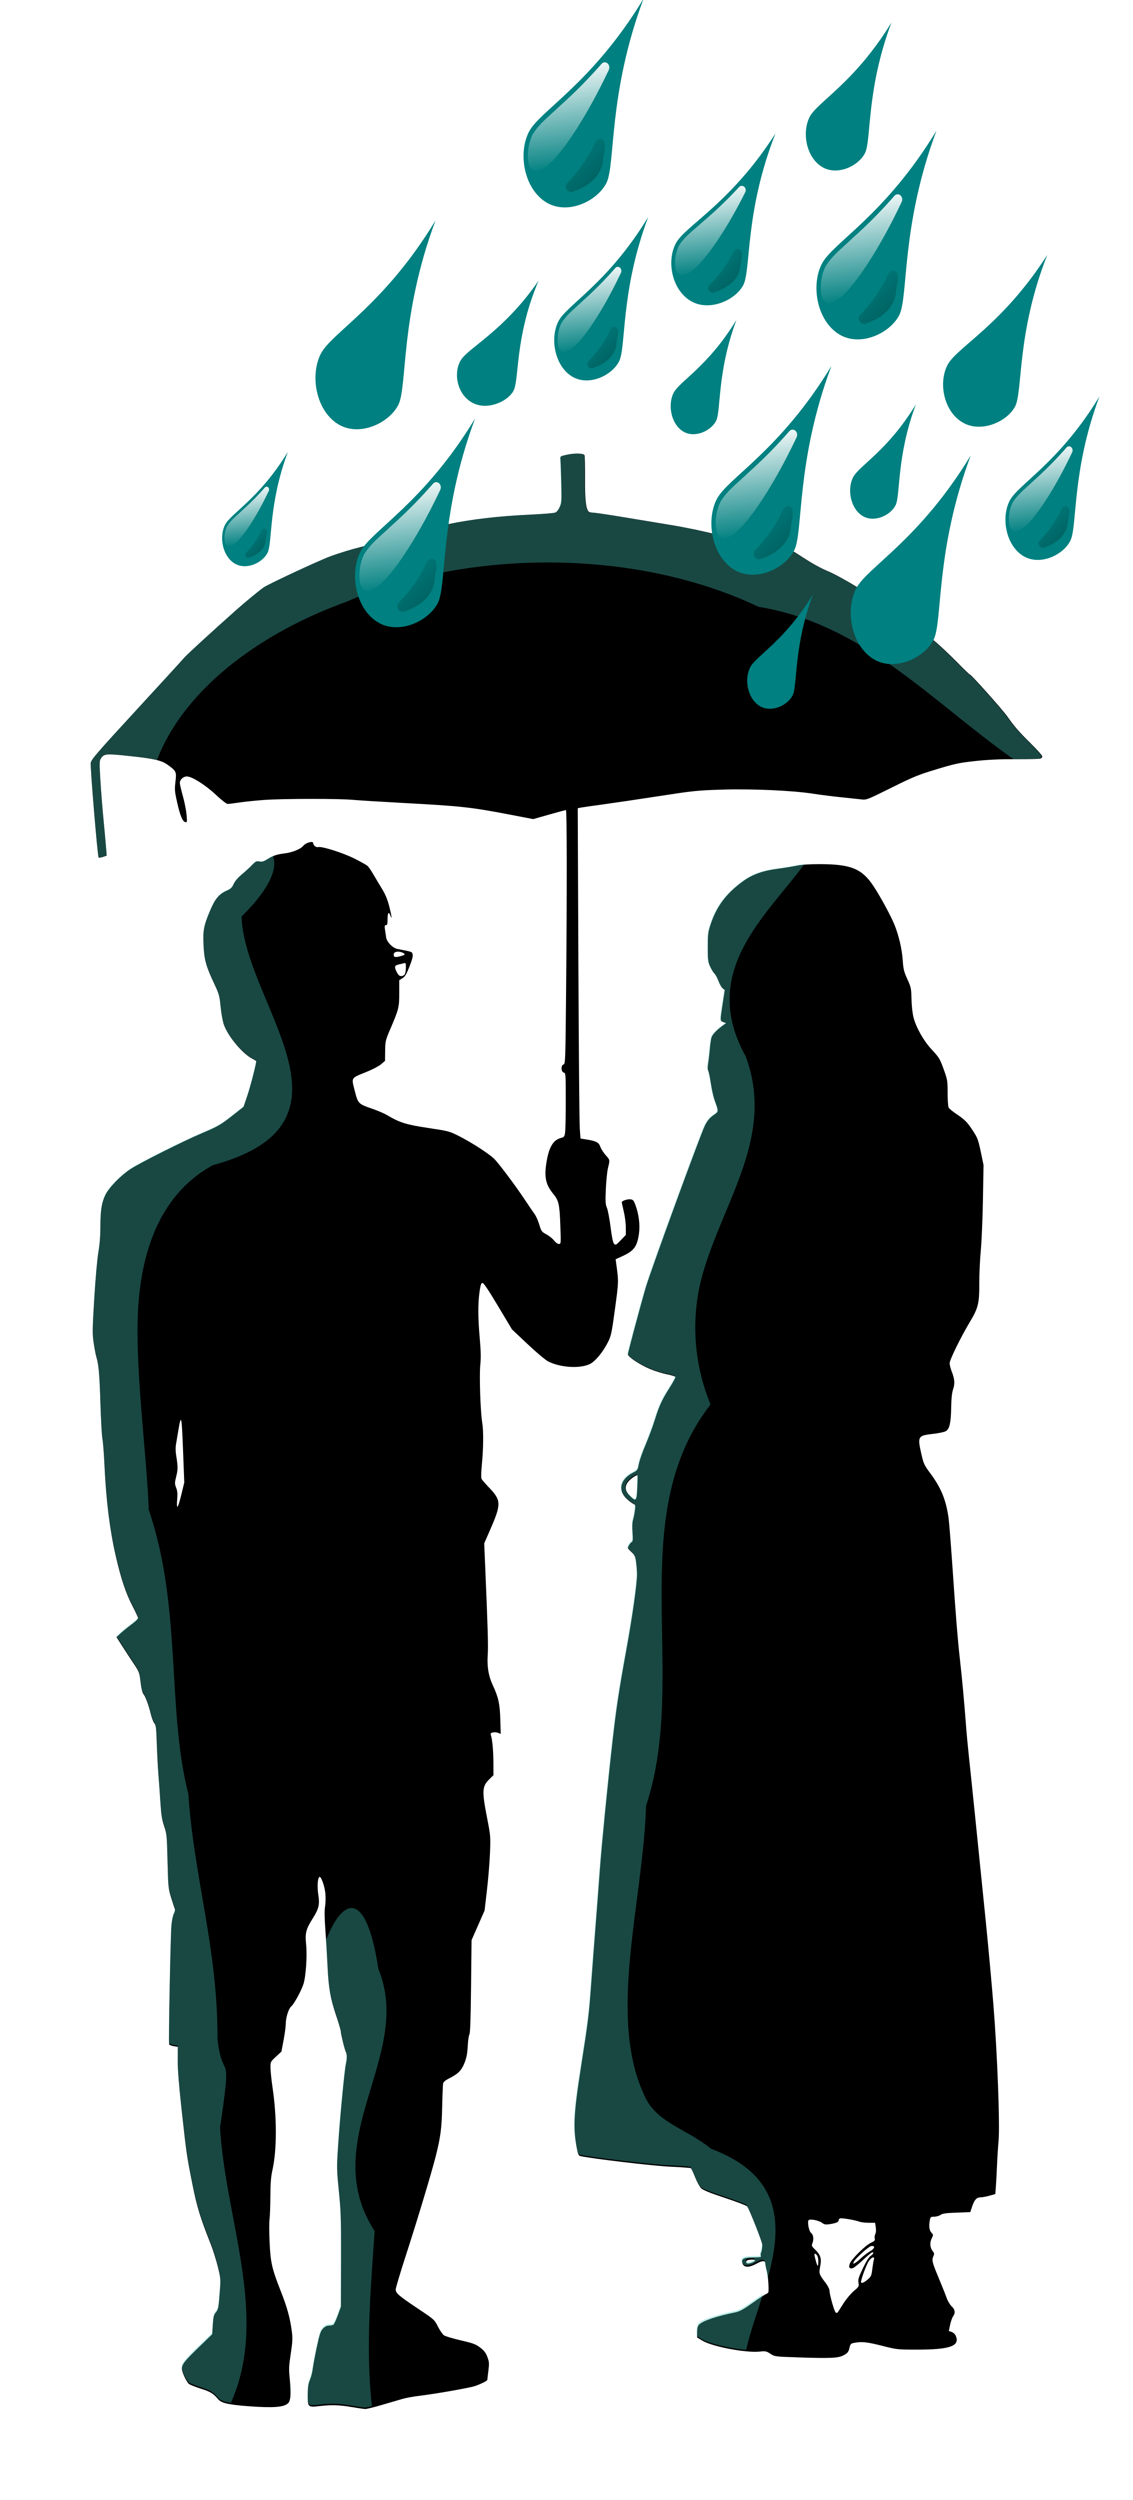 <?xml version="1.0" encoding="UTF-8"?>
<svg width="201.73mm" height="444.98mm" version="1.1" viewBox="0 0 201.73 444.98" xmlns="http://www.w3.org/2000/svg" xmlns:xlink="http://www.w3.org/1999/xlink">
<defs>
<filter id="e" x="-.095" y="-.046" width="1.191" height="1.093" color-interpolation-filters="sRGB">
<feGaussianBlur stdDeviation="23.838"/>
</filter>
<linearGradient id="c">
<stop stop-color="#008080" stop-opacity=".654" offset="0"/>
<stop stop-color="#003434" stop-opacity=".713" offset="1"/>
</linearGradient>
<linearGradient id="d">
<stop stop-color="#fff" offset="0"/>
<stop stop-color="#fff" stop-opacity="0" offset="1"/>
</linearGradient>
<linearGradient id="b" x1="140.41" x2="151.98" y1="489.06" y2="588.28" gradientUnits="userSpaceOnUse" xlink:href="#d"/>
<linearGradient id="a" x1="165.27" x2="222.23" y1="568.72" y2="635.17" gradientTransform="translate(-4.041,-10.102)" gradientUnits="userSpaceOnUse" xlink:href="#c"/>
</defs>
<g transform="translate(180.38 -147.68)">
<path d="m-117.72 576.16c-2.198-0.383-3.639-0.427-5.798-0.179-2.04 0.235-2.093 0.181-2.073-2.072 0.011-1.289 0.106-1.909 0.391-2.577 0.207-0.484 0.433-1.369 0.503-1.967 0.07-0.598 0.395-2.339 0.723-3.869 0.504-2.35 0.675-2.862 1.102-3.309 0.341-0.356 0.687-0.529 1.061-0.531 0.305-2e-3 0.659-0.069 0.786-0.149 0.127-0.081 0.481-0.834 0.787-1.674l0.556-1.528 0.023-8.249c0.02-7.313-0.023-8.708-0.382-12.293-0.394-3.941-0.397-4.152-0.128-8.249 0.318-4.835 1.123-13.289 1.367-14.358 0.217-0.95 0.217-1.832 8e-5 -2.223-0.21-0.38-0.914-3.239-0.914-3.714 0-0.186-0.363-1.415-0.807-2.73-1.045-3.097-1.362-4.925-1.545-8.919-0.082-1.795-0.253-4.657-0.379-6.36-0.159-2.151-0.175-3.434-0.051-4.202 0.098-0.608 0.118-1.663 0.045-2.343-0.144-1.331-0.776-3.05-1.057-2.876-0.322 0.199-0.418 1.735-0.198 3.15 0.27 1.738 0.097 2.508-0.935 4.141-1.271 2.013-1.444 2.676-1.231 4.726 0.211 2.035-0.051 5.791-0.496 7.108-0.423 1.25-1.661 3.505-2.15 3.914-0.493 0.414-0.985 2.012-0.985 3.203 0 0.41-0.172 1.666-0.382 2.792l-0.382 2.047-0.978 0.91c-0.967 0.9-0.978 0.923-0.975 1.958 1e-3 0.576 0.17 2.19 0.375 3.586 0.781 5.322 0.771 11.052-0.026 14.638-0.266 1.198-0.356 2.325-0.367 4.623-8e-3 1.671-0.076 3.525-0.15 4.12-0.074 0.595-0.068 2.471 0.013 4.17 0.172 3.6 0.413 4.644 2.011 8.709 1.125 2.861 1.621 4.669 1.942 7.077 0.165 1.239 0.137 1.834-0.187 3.989-0.348 2.31-0.361 2.724-0.157 4.71 0.246 2.393 0.138 3.705-0.34 4.137-0.77 0.697-2.687 0.832-7.105 0.5-3.463-0.26-4.741-0.556-5.311-1.227-0.884-1.042-1.359-1.334-3.04-1.874-0.965-0.31-1.922-0.681-2.128-0.825-0.459-0.322-1.306-2.123-1.305-2.774 2e-3 -0.735 0.515-1.38 3.05-3.831l2.344-2.266 0.112-1.695c0.094-1.428 0.18-1.777 0.546-2.212 0.45-0.535 0.49-0.775 0.759-4.523 0.096-1.341 0.039-1.823-0.438-3.717-0.301-1.197-0.871-2.991-1.267-3.989-1.838-4.636-2.424-6.543-3.198-10.415-1.045-5.222-1.076-5.436-1.926-13.154-0.513-4.66-0.734-7.435-0.724-9.087l0.015-2.379-0.732-0.117c-0.403-0.064-0.768-0.218-0.812-0.34-0.122-0.343 0.248-19.415 0.41-21.164 0.079-0.848 0.275-1.782 0.436-2.077 0.191-0.349 0.242-0.665 0.147-0.907-0.08-0.204-0.374-1.105-0.652-2.002-0.483-1.555-0.512-1.859-0.624-6.436-0.112-4.578-0.14-4.872-0.606-6.248-0.391-1.156-0.524-2.005-0.667-4.261-0.098-1.549-0.257-3.755-0.352-4.902-0.095-1.147-0.223-3.594-0.285-5.439-0.096-2.882-0.158-3.405-0.439-3.717-0.18-0.199-0.465-0.934-0.633-1.632-0.387-1.608-0.964-3.168-1.329-3.591-0.171-0.198-0.366-1.028-0.495-2.104-0.207-1.731-0.24-1.818-1.292-3.389-0.594-0.887-1.51-2.287-2.036-3.112l-0.957-1.499 0.79-0.725c0.435-0.399 1.3-1.098 1.923-1.554 0.623-0.456 1.133-0.944 1.133-1.086s-0.439-1.097-0.975-2.124c-1.2-2.298-2.071-4.893-2.995-8.918-1.075-4.685-1.73-9.953-2.016-16.227-0.093-2.044-0.255-4.125-0.358-4.623-0.104-0.499-0.266-3.354-0.361-6.346-0.167-5.272-0.311-6.922-0.721-8.249-0.108-0.349-0.32-1.457-0.471-2.461-0.253-1.683-0.246-2.309 0.097-7.977 0.215-3.548 0.524-7.033 0.731-8.236 0.237-1.376 0.359-2.921 0.36-4.545 1e-3 -2.845 0.213-4.22 0.86-5.59 0.618-1.309 2.678-3.442 4.478-4.637 1.644-1.092 9.341-4.955 12.794-6.421 2.871-1.219 3.319-1.481 5.537-3.234l1.82-1.439 0.673-1.979c0.532-1.564 1.58-5.634 1.58-6.135 0-0.054-0.316-0.259-0.701-0.456-1.766-0.901-4.347-4.001-5.067-6.086-0.207-0.598-0.465-2.026-0.574-3.173-0.185-1.952-0.261-2.218-1.177-4.17-1.421-3.027-1.75-4.23-1.861-6.807-0.113-2.62 0.037-3.423 1.134-6.036 0.919-2.19 1.614-3.029 3.027-3.653 0.688-0.304 0.923-0.531 1.203-1.163 0.222-0.502 0.748-1.119 1.455-1.708 0.609-0.507 1.427-1.257 1.817-1.667 0.631-0.663 0.776-0.733 1.315-0.634 0.48 0.088 0.779 1e-3 1.435-0.417 0.968-0.617 1.706-0.866 3.04-1.024 1.38-0.164 2.855-0.763 3.335-1.355 0.464-0.573 1.772-0.918 1.772-0.467 0 0.394 0.506 0.793 0.88 0.695 0.655-0.171 4.423 1.024 6.462 2.05 1.097 0.552 2.146 1.139 2.33 1.305 0.185 0.166 0.668 0.873 1.074 1.571s1.1 1.861 1.542 2.585c0.546 0.893 0.941 1.853 1.234 2.991 0.437 1.7 0.559 2.632 0.227 1.722-0.298-0.817-0.514-0.57-0.514 0.589 0 0.873-0.057 1.088-0.288 1.088-0.233 0-0.267 0.139-0.181 0.725 0.059 0.399 0.154 1.048 0.212 1.442 0.122 0.835 1.157 1.901 2.005 2.065 2.679 0.519 2.599 0.491 2.718 0.964 0.078 0.312-0.102 1.006-0.567 2.18-0.54 1.364-0.799 1.794-1.248 2.067l-0.566 0.344-5e-3 2.313c-5e-3 2.566-0.076 2.846-1.645 6.511-0.8 1.869-0.843 2.054-0.865 3.755l-0.024 1.789-0.693 0.599c-0.381 0.33-1.548 0.943-2.593 1.363-2.836 1.14-2.717 0.952-2.113 3.33 0.594 2.335 0.636 2.378 3.133 3.235 0.948 0.325 2.131 0.834 2.629 1.13 2.239 1.333 3.44 1.707 7.326 2.287 3.539 0.528 3.779 0.59 5.351 1.378 2.486 1.248 5.803 3.415 6.577 4.298 1.161 1.324 3.612 4.614 5.144 6.905 0.8 1.197 1.655 2.453 1.9 2.792 0.245 0.339 0.611 1.172 0.813 1.85 0.347 1.165 0.417 1.26 1.269 1.724 0.496 0.27 1.11 0.763 1.364 1.096 0.266 0.348 0.624 0.605 0.844 0.605 0.379 0 0.381-0.026 0.261-3.358-0.135-3.732-0.278-4.363-1.261-5.563-1.417-1.729-1.675-3.159-1.109-6.143 0.437-2.304 1.178-3.454 2.446-3.795 0.617-0.166 0.672-0.239 0.779-1.02 0.063-0.462 0.115-3.023 0.115-5.689 0-4.696-0.011-4.852-0.363-4.944-0.498-0.13-0.523-1.314-0.03-1.443 0.317-0.083 0.338-0.69 0.453-13.196 0.167-18.124 0.151-32.086-0.036-32.086-0.086 0-1.431 0.362-2.988 0.805l-2.831 0.805-3.766-0.723c-7.375-1.416-8.934-1.588-19.539-2.159-3.789-0.204-7.746-0.45-8.793-0.547-2.51-0.231-12.448-0.222-15.773 0.015-1.446 0.103-3.424 0.306-4.395 0.451-0.972 0.145-1.932 0.264-2.135 0.264-0.214 0-1.09-0.68-2.096-1.626-1.855-1.746-4.265-3.269-5.173-3.269-0.632 0-1.25 0.567-1.25 1.147 0 0.232 0.24 1.276 0.533 2.32 0.293 1.044 0.591 2.535 0.661 3.313 0.12 1.327 0.107 1.411-0.215 1.349-0.493-0.095-0.935-1.165-1.47-3.557-0.422-1.887-0.45-2.243-0.287-3.649 0.205-1.776 0.161-1.869-1.397-2.998-1.099-0.796-2.465-1.107-6.934-1.577-4.072-0.429-4.382-0.4-4.947 0.462-0.267 0.407-0.276 0.788-0.095 3.77 0.111 1.825 0.358 4.949 0.548 6.944 0.191 1.994 0.4 4.29 0.465 5.102l0.118 1.476-0.664 0.219c-0.365 0.12-0.715 0.167-0.779 0.104-0.185-0.185-1.508-16.08-1.402-16.835 0.085-0.605 1.062-1.736 8.116-9.401 4.411-4.792 8.252-8.991 8.536-9.33 0.45-0.537 4.741-4.473 9.274-8.505 1.615-1.437 4.059-3.446 4.9-4.028 0.852-0.59 9.75-4.736 11.783-5.49 3.502-1.3 8.334-2.503 10.572-2.632 1.121-0.065 1.677-0.23 3.535-1.054 2.846-1.261 2.347-1.111 6.764-2.031 4.401-0.916 8.98-1.45 14.783-1.725 2.187-0.104 4.18-0.266 4.429-0.361 0.284-0.108 0.589-0.479 0.816-0.994 0.334-0.756 0.356-1.102 0.276-4.307-0.048-1.917-0.114-3.764-0.147-4.104-0.058-0.613-0.049-0.621 0.938-0.854 1.506-0.354 3.196-0.326 3.342 0.057 0.065 0.169 0.107 2.025 0.094 4.125-0.023 3.687 0.139 5.267 0.601 5.857 0.098 0.125 0.452 0.227 0.787 0.227 0.335 0 2.549 0.323 4.918 0.717 2.37 0.395 6.348 1.052 8.841 1.461 2.748 0.451 6.067 1.143 8.431 1.757 3.849 1 3.94 1.015 7.178 1.122 3.243 0.108 3.293 0.116 4.41 0.692 0.621 0.321 2.26 1.326 3.641 2.233 1.564 1.028 3.218 1.941 4.383 2.42 1.107 0.455 3.354 1.681 5.498 2.999 1.994 1.226 4.214 2.592 4.933 3.034 1.812 1.115 6.864 4.899 8.937 6.695 0.947 0.821 2.648 2.438 3.78 3.594 1.132 1.156 2.12 2.102 2.198 2.102 0.225 0 5.826 6.278 6.643 7.447 1.248 1.785 2.053 2.711 4.188 4.818 1.126 1.111 2.048 2.143 2.048 2.292 0 0.149-0.143 0.328-0.317 0.396-0.174 0.069-2.153 0.118-4.397 0.11-2.882-0.011-5.01 0.087-7.252 0.332-2.815 0.308-3.587 0.472-6.847 1.458-3.293 0.996-4.13 1.338-8.068 3.295-4.263 2.119-4.421 2.18-5.3 2.075-0.499-0.059-2.13-0.232-3.626-0.384-1.496-0.152-3.739-0.435-4.986-0.63-3.665-0.574-10.942-0.899-16.317-0.728-4.312 0.137-5.062 0.214-11.15 1.156-3.59 0.555-8.077 1.22-9.972 1.477-1.895 0.257-3.678 0.514-3.963 0.571l-0.518 0.105 0.116 27.585c0.064 15.172 0.175 28.401 0.246 29.398l0.131 1.813 0.907 0.145c1.904 0.304 2.324 0.516 2.625 1.326 0.152 0.41 0.582 1.083 0.956 1.496 0.768 0.849 0.762 0.813 0.403 2.291-0.145 0.598-0.316 2.271-0.38 3.717-0.099 2.24-0.071 2.736 0.191 3.354 0.169 0.399 0.462 1.943 0.651 3.431 0.238 1.87 0.433 2.794 0.633 2.991 0.263 0.261 0.367 0.204 1.186-0.652l0.898-0.938-0.001-1.328c-6.85e-4 -0.73-0.164-2.006-0.363-2.835-0.199-0.829-0.361-1.574-0.361-1.655 0-0.246 1.015-0.586 1.562-0.523 0.431 0.05 0.568 0.205 0.854 0.966 0.622 1.657 0.864 3.571 0.649 5.129-0.323 2.336-0.879 3.084-3.021 4.059l-1.135 0.517 0.092 0.677c0.458 3.357 0.462 3.218-0.2 8.11-0.569 4.207-0.698 4.838-1.203 5.86-0.895 1.813-2.275 3.502-3.262 3.994-1.739 0.865-5.249 0.655-7.426-0.444-0.471-0.238-2.103-1.608-3.651-3.066l-2.8-2.636-2.496-4.173c-1.779-2.973-2.579-4.157-2.785-4.117-0.216 0.041-0.343 0.443-0.502 1.594-0.295 2.129-0.283 4.628 0.037 8.239 0.204 2.301 0.228 3.51 0.097 4.804-0.191 1.881 0.028 8.364 0.347 10.251 0.241 1.426 0.216 4.507-0.06 7.389-0.139 1.456-0.159 2.43-0.052 2.629 0.093 0.174 0.689 0.861 1.325 1.526 2.215 2.318 2.22 2.917 0.073 7.807l-0.934 2.127 0.191 4.49c0.454 10.7 0.543 13.834 0.435 15.381-0.143 2.046 0.133 3.724 0.873 5.317 1.036 2.228 1.283 3.339 1.367 6.139l0.077 2.584-0.479-0.182c-0.264-0.1-0.684-0.131-0.935-0.068-0.366 0.092-0.431 0.19-0.332 0.499 0.251 0.777 0.432 2.798 0.441 4.926l0.009 2.184-0.727 0.71c-1.294 1.264-1.345 2.069-0.43 6.778 0.643 3.306 0.654 3.433 0.538 6.364-0.065 1.645-0.308 4.623-0.541 6.618l-0.422 3.626-1.158 2.629-1.158 2.629-0.091 8.267c-0.062 5.695-0.154 8.346-0.293 8.521-0.112 0.14-0.246 1.07-0.299 2.067-0.074 1.39-0.21 2.099-0.587 3.037-0.538 1.339-1.114 1.912-2.761 2.743-0.627 0.316-0.978 0.616-1.034 0.885-0.047 0.224-0.122 2.079-0.167 4.123-0.084 3.846-0.282 5.377-1.137 8.793-0.71 2.837-3.349 11.6-5.333 17.706-0.993 3.058-1.806 5.777-1.806 6.042 0 0.664 0.53 1.121 3.962 3.415 2.928 1.957 2.938 1.966 3.566 3.214 0.347 0.689 0.838 1.388 1.091 1.554 0.253 0.166 1.595 0.564 2.983 0.885 2.192 0.506 2.642 0.674 3.439 1.282 0.709 0.541 0.999 0.919 1.281 1.674 0.325 0.869 0.345 1.136 0.18 2.45-0.102 0.811-0.185 1.536-0.185 1.612 0 0.18-1.137 0.752-2.224 1.119-0.969 0.327-7.255 1.427-9.973 1.744-0.975 0.114-2.28 0.354-2.901 0.534s-2.271 0.663-3.667 1.073-2.742 0.739-2.991 0.73c-0.249-9e-3 -1.31-0.165-2.357-0.347zm-30.371-162.43 0.52-2.164-0.21-5.478c-0.251-6.553-0.325-6.869-0.863-3.698-0.169 0.995-0.359 2.136-0.423 2.535-0.064 0.399-0.052 1.133 0.026 1.632 0.353 2.258 0.357 2.631 0.047 3.896-0.294 1.201-0.296 1.34-0.018 2.066 0.228 0.596 0.269 1.083 0.177 2.077-0.073 0.785-0.052 1.298 0.052 1.298 0.095 0 0.407-0.974 0.693-2.164zm39.792-92.646c0.103-0.193 0.188-0.733 0.188-1.2 0-0.794-0.026-0.841-0.408-0.733-0.224 0.064-0.639 0.167-0.922 0.228-0.693 0.151-0.76 0.432-0.311 1.312 0.288 0.564 0.486 0.743 0.822 0.743 0.253 0 0.524-0.151 0.631-0.351zm-0.175-3.389c0.448-0.154-0.328-0.612-1.038-0.612-0.624 0-0.903 0.314-0.714 0.804 0.096 0.25 0.64 0.191 1.752-0.192zm69.77 249.6c-3.696-0.125-3.759-0.134-4.508-0.629-0.703-0.465-0.849-0.494-1.962-0.383-2.444 0.242-8.411-0.9-10.124-1.938l-0.96-0.582v-0.939c0-0.632 0.104-1.06 0.317-1.31 0.569-0.665 3.12-1.54 6.425-2.203 0.827-0.166 1.438-0.496 3.082-1.665 1.128-0.802 2.235-1.53 2.459-1.617 0.224-0.087 0.414-0.263 0.422-0.39 0.063-1.052-0.084-2.874-0.298-3.695-0.143-0.548-0.259-1.147-0.259-1.331 0-0.565-0.516-0.573-1.503-0.022-1.452 0.81-2.38 0.768-2.602-0.119-0.182-0.723 0.302-0.957 1.984-0.957 1.237 0 1.42-0.04 1.325-0.288-0.061-0.159-0.055-0.379 0.014-0.489 0.119-0.193 0.222-0.782 0.25-1.432 0.02-0.451-2.382-6.534-2.716-6.88-0.157-0.163-1.948-0.846-3.98-1.518-2.633-0.871-3.837-1.359-4.194-1.698-0.275-0.262-0.764-1.15-1.087-1.974-0.323-0.824-0.666-1.547-0.762-1.607-0.097-0.06-1.78-0.181-3.741-0.27-2.983-0.135-13.861-1.421-15.915-1.882-0.305-0.068-0.427-0.306-0.596-1.162-0.738-3.751-0.619-6.25 0.702-14.702 1.298-8.308 1.404-9.18 1.819-14.867 0.207-2.842 0.576-7.696 0.82-10.788 0.244-3.091 0.569-7.375 0.724-9.518 0.306-4.24 1.408-15.391 2.275-23.026 0.651-5.736 1.117-8.803 2.442-16.081 1.076-5.912 1.9-11.747 1.894-13.422-0.002-0.575-0.079-1.566-0.171-2.202-0.143-0.989-0.26-1.242-0.812-1.747-0.355-0.325-0.645-0.646-0.645-0.714 0-0.252 0.424-0.92 0.679-1.07 0.213-0.125 0.241-0.455 0.147-1.722-0.073-0.983-0.041-1.804 0.086-2.202 0.112-0.349 0.263-1.098 0.336-1.664 0.124-0.956 0.104-1.042-0.275-1.216-0.225-0.102-0.739-0.484-1.142-0.849-1.681-1.518-1.216-3.53 1.087-4.705 0.794-0.405 0.835-0.466 1.033-1.532 0.114-0.611 0.65-2.147 1.193-3.414 0.543-1.267 1.29-3.282 1.662-4.479 0.779-2.507 1.258-3.539 2.689-5.796 0.567-0.894 1.003-1.709 0.969-1.812-0.034-0.103-0.712-0.316-1.507-0.472-0.795-0.156-2.168-0.586-3.051-0.956-1.771-0.741-3.906-2.158-3.906-2.591 0-0.31 2.209-8.568 3.195-11.942 0.84-2.875 9.733-27.219 10.506-28.758 0.451-0.899 0.83-1.363 1.508-1.851 1.012-0.727 0.996-0.533 0.223-2.718-0.205-0.58-0.501-1.917-0.657-2.971-0.157-1.054-0.366-2.07-0.467-2.257-0.12-0.224-0.122-0.693-0.006-1.38 0.097-0.572 0.227-1.693 0.29-2.491 0.063-0.798 0.196-1.71 0.295-2.028 0.174-0.557 0.928-1.351 2.064-2.174l0.544-0.394-0.499-0.19c-0.597-0.228-0.594-0.146-0.122-3.239l0.376-2.468-0.366-0.283c-0.201-0.156-0.536-0.741-0.743-1.301-0.207-0.56-0.531-1.157-0.719-1.327s-0.533-0.732-0.767-1.248c-0.381-0.841-0.425-1.203-0.424-3.477 5.41e-4 -2.298 0.049-2.684 0.512-4.079 1.059-3.193 2.78-5.477 5.758-7.645 1.671-1.216 3.509-1.874 6.227-2.231 1.103-0.145 2.603-0.389 3.332-0.542 0.882-0.185 2.28-0.277 4.17-0.272 5.529 0.014 7.468 0.82 9.533 3.962 1.262 1.919 3.134 5.385 3.74 6.92 0.751 1.905 1.296 4.253 1.426 6.153 0.115 1.666 0.218 2.095 0.828 3.438 0.659 1.451 0.699 1.643 0.738 3.535 0.024 1.174 0.172 2.525 0.36 3.27 0.441 1.751 1.756 4.101 3.136 5.606 1.496 1.63 1.533 1.692 2.292 3.787 0.607 1.678 0.643 1.901 0.643 4.045 0 1.248 0.084 2.425 0.186 2.616 0.102 0.191 0.694 0.686 1.314 1.101 1.57 1.05 1.993 1.476 3.019 3.048 0.81 1.24 0.944 1.6 1.388 3.73l0.491 2.357-0.108 6.164c-0.06 3.39-0.233 7.47-0.384 9.065-0.152 1.595-0.271 4.206-0.264 5.802 0.015 3.583-0.187 4.412-1.674 6.886-1.609 2.677-3.605 6.747-3.605 7.351 0 0.289 0.153 0.916 0.34 1.394 0.551 1.405 0.623 2.229 0.281 3.235-0.212 0.622-0.318 1.618-0.347 3.254-0.049 2.725-0.279 3.774-0.919 4.193-0.264 0.173-1.233 0.383-2.35 0.509-2.678 0.302-2.756 0.442-2.027 3.638 0.381 1.67 0.503 1.934 1.557 3.348 1.944 2.611 2.821 4.75 3.271 7.983 0.104 0.748 0.396 4.378 0.649 8.068 0.673 9.806 0.961 13.4 1.359 16.952 0.404 3.605 0.805 7.939 1.09 11.785 0.107 1.446 0.354 4.097 0.549 5.892 0.363 3.336 1.527 14.707 2.98 29.099 0.448 4.437 1.063 11.168 1.368 14.958 0.688 8.568 1.167 21.262 0.91 24.113-0.099 1.097-0.226 3.096-0.282 4.442-0.056 1.346-0.146 3.03-0.2 3.742l-0.098 1.294-1.041 0.292c-0.572 0.161-1.288 0.292-1.59 0.292-0.7 0-1.114 0.459-1.509 1.673l-0.311 0.956-2.43 0.091c-1.918 0.072-2.524 0.157-2.878 0.408-0.247 0.174-0.746 0.317-1.111 0.317-0.597 0-0.673 0.056-0.776 0.567-0.215 1.076-0.125 1.845 0.264 2.259 0.355 0.378 0.36 0.433 0.091 0.955-0.4 0.774-0.36 1.698 0.1 2.282 0.323 0.411 0.353 0.563 0.181 0.94-0.334 0.732-0.257 1.06 0.905 3.845 0.61 1.463 1.261 3.095 1.445 3.625 0.184 0.531 0.582 1.196 0.885 1.478 0.618 0.577 0.699 1.161 0.25 1.802-0.165 0.235-0.401 0.913-0.525 1.507l-0.225 1.079 0.5 0.174c0.275 0.096 0.593 0.378 0.706 0.627 0.853 1.872-0.915 2.521-6.864 2.521-3.487 0-3.572-9e-3 -6.223-0.68-2.675-0.677-3.561-0.773-4.912-0.533-0.66 0.117-0.724 0.183-0.907 0.939-0.168 0.694-0.316 0.879-1.012 1.266-0.958 0.532-2.295 0.591-8.553 0.379zm8.575-9.705c0.461-0.717 1.26-1.661 1.778-2.097 0.898-0.757 0.935-0.823 0.824-1.478-0.098-0.582 0.021-0.972 0.787-2.576 0.568-1.189 1.078-2.005 1.375-2.2 0.48-0.314 0.624-0.63 0.287-0.63-0.102 0-0.833 0.605-1.623 1.345-0.791 0.74-1.613 1.401-1.827 1.468-0.601 0.191-0.81-0.152-0.522-0.854 0.341-0.83 2.816-3.251 3.747-3.665 0.648-0.288 0.751-0.405 0.664-0.751-0.057-0.226-0.01-0.584 0.104-0.797 0.126-0.236 0.16-0.702 0.085-1.195l-0.121-0.809h-1.146c-0.63 0-1.376-0.09-1.657-0.199-0.727-0.284-3.147-0.693-3.438-0.581-0.135 0.052-0.245 0.21-0.245 0.351 0 0.305-0.51 0.516-1.645 0.683-0.661 0.097-0.918 0.053-1.269-0.218-0.629-0.486-2.34-0.801-2.473-0.455-0.193 0.503 0.125 1.955 0.488 2.233 0.405 0.31 0.505 1.136 0.222 1.836-0.173 0.426-0.125 0.54 0.45 1.088 1.01 0.962 1.217 1.618 0.944 2.993-0.259 1.302-0.227 1.4 0.942 2.945 0.39 0.515 0.708 1.129 0.708 1.365 0 0.741 0.858 3.772 1.115 3.937 0.161 0.103 0.307 0.056 0.426-0.138 0.1-0.163 0.558-0.883 1.019-1.6zm4.225-4.131c0.621-0.538 0.695-0.7 0.835-1.858 0.085-0.698 0.209-1.453 0.277-1.677 0.202-0.673-0.39-0.497-0.915 0.272-0.402 0.588-1.362 3.183-1.362 3.681 0 0.339 0.495 0.162 1.165-0.417zm-8.779-3.296c0-0.498-0.111-0.914-0.294-1.097-0.418-0.418-0.485-0.246-0.253 0.657 0.395 1.54 0.547 1.662 0.547 0.439zm-11.703 0.23c0.698-0.318 0.555-0.542-0.307-0.48-0.561 0.041-0.785 0.142-0.829 0.373-0.072 0.377 0.438 0.425 1.136 0.107zm19.209-0.661c0.508-0.479 1.274-1.067 1.701-1.306 0.861-0.482 0.989-1.038 0.216-0.936-0.434 0.057-2.73 2.131-3.097 2.796-0.333 0.603 0.236 0.337 1.18-0.554zm-39.733-137.24c0.053-1.172 0.072-2.157 0.042-2.189-0.131-0.142-1.174 0.549-1.607 1.063-0.723 0.859-0.65 1.673 0.229 2.552 1.129 1.129 1.225 1.026 1.336-1.426z"/>
<path transform="matrix(.282 0 0 .282 -164.23 228.43)" d="m307.43 0.004c-2.229-0.038-5.058 0.251-7.727 0.879-3.498 0.823-3.533 0.853-3.326 3.023 0.115 1.206 0.348 7.749 0.52 14.541 0.286 11.356 0.208 12.582-0.977 15.26-0.807 1.824-1.887 3.139-2.893 3.522-0.883 0.336-7.946 0.912-15.695 1.279-20.56 0.974-36.786 2.866-52.379 6.111-15.653 3.258-13.883 2.728-23.967 7.197-6.587 2.919-8.556 3.506-12.527 3.734-7.93 0.457-25.053 4.719-37.461 9.324-7.203 2.673-38.732 17.363-41.752 19.453-2.981 2.062-11.643 9.181-17.365 14.271-16.062 14.288-31.267 28.231-32.861 30.135-1.006 1.201-14.614 16.078-30.242 33.059-24.994 27.157-28.458 31.168-28.76 33.311-0.378 2.676 4.312 58.997 4.967 59.652 0.224 0.224 1.466 0.058 2.76-0.369l2.352-0.777-0.42-5.231c-0.231-2.877-0.973-11.012-1.648-18.078-0.676-7.066-1.551-18.138-1.943-24.604-0.642-10.566-0.607-11.917 0.338-13.359 2.001-3.054 3.097-3.155 17.527-1.635 8.818 0.929 14.165 1.688 17.898 2.66 18.492-47.858 69.836-81.933 119.29-99.74 74.85-32.679 180.7-34.814 260.53 3.07 65.965 10.699 109.05 59.497 160.83 96.084 0.401 2.7e-4 0.747-9e-3 1.156-8e-3 7.95 0.029 14.96-0.146 15.578-0.389 0.618-0.243 1.125-0.875 1.125-1.404 0-0.53-3.265-4.184-7.256-8.121-7.563-7.463-10.415-10.744-14.838-17.07-2.894-4.139-22.739-26.385-23.537-26.385-0.273 0-3.778-3.352-7.787-7.447-4.01-4.096-10.036-9.826-13.393-12.734-7.345-6.364-25.245-19.774-31.666-23.723-2.547-1.567-10.412-6.404-17.479-10.75-7.598-4.672-15.56-9.015-19.482-10.627-4.131-1.698-9.989-4.934-15.531-8.576-4.894-3.216-10.699-6.776-12.9-7.912-3.956-2.042-4.134-2.069-15.625-2.451-11.475-0.381-11.799-0.434-25.436-3.978-8.375-2.177-20.135-4.627-29.873-6.225-8.833-1.45-22.93-3.78-31.326-5.178-8.396-1.398-16.237-2.543-17.426-2.543s-2.445-0.361-2.791-0.803c-1.637-2.092-2.211-7.69-2.129-20.754 0.047-7.44-0.103-14.017-0.332-14.615-0.26-0.678-1.887-1.042-4.115-1.08zm-192.34 253.88c-1.178 0.498-2.322 1.121-3.574 1.92-2.321 1.48-3.384 1.789-5.084 1.477-1.911-0.351-2.425-0.103-4.66 2.246-1.381 1.452-4.279 4.11-6.438 5.906-2.506 2.085-4.37 4.273-5.156 6.051-0.991 2.241-1.823 3.047-4.262 4.123-5.006 2.209-7.474 5.185-10.729 12.943-3.885 9.26-4.417 12.102-4.016 21.387 0.395 9.132 1.56 13.395 6.594 24.119 3.247 6.917 3.513 7.859 4.17 14.775 0.386 4.063 1.299 9.122 2.031 11.242 2.55 7.387 11.696 18.372 17.953 21.564 1.367 0.697 2.486 1.423 2.486 1.613 0 1.773-3.714 16.198-5.598 21.738l-2.385 7.012-6.449 5.1c-7.859 6.214-9.444 7.139-19.617 11.459-12.237 5.197-39.507 18.885-45.334 22.754-6.375 4.234-13.675 11.793-15.865 16.43-2.292 4.853-3.043 9.726-3.047 19.807-0.003 5.753-0.436 11.227-1.275 16.104-0.734 4.262-1.83 16.608-2.59 29.18-1.215 20.084-1.241 22.303-0.344 28.268 0.536 3.56 1.286 7.484 1.668 8.721 1.452 4.702 1.961 10.547 2.553 29.229 0.336 10.6 0.911 20.718 1.279 22.484 0.368 1.767 0.941 9.14 1.272 16.383 1.015 22.229 3.334 40.894 7.144 57.496 3.273 14.262 6.362 23.457 10.613 31.6 1.9 3.639 3.453 7.027 3.453 7.527 0 0.501-1.805 2.233-4.014 3.848-2.208 1.615-5.275 4.091-6.814 5.504l-2.801 2.568 3.391 5.312c1.865 2.921 5.111 7.883 7.215 11.025 3.726 5.566 3.843 5.877 4.576 12.01 0.456 3.815 1.148 6.752 1.754 7.455 1.291 1.498 3.336 7.028 4.707 12.725 0.595 2.473 1.605 5.075 2.244 5.781 0.999 1.104 1.217 2.958 1.557 13.17 0.217 6.537 0.672 15.208 1.01 19.271 0.338 4.063 0.9 11.879 1.248 17.369 0.507 7.992 0.977 11.002 2.363 15.098 1.65 4.875 1.75 5.916 2.147 22.139 0.396 16.22 0.501 17.296 2.211 22.805 0.987 3.18 2.028 6.373 2.312 7.096 0.337 0.856 0.155 1.976-0.521 3.213-0.571 1.044-1.266 4.356-1.545 7.359-0.576 6.195-1.887 73.775-1.455 74.99 0.155 0.435 1.45 0.977 2.877 1.205l2.596 0.416-0.053 8.43c-0.037 5.856 0.745 15.688 2.562 32.199 3.011 27.349 3.122 28.106 6.824 46.608 2.745 13.72 4.82 20.479 11.332 36.906 1.401 3.533 3.422 9.893 4.49 14.133 1.69 6.71 1.889 8.417 1.549 13.17-0.951 13.281-1.093 14.131-2.688 16.025-1.298 1.542-1.603 2.777-1.935 7.838l-0.395 6.008-8.307 8.031c-8.982 8.684-10.802 10.968-10.809 13.572-0.006 2.307 2.997 8.691 4.623 9.83 0.729 0.511 4.121 1.826 7.539 2.924 5.958 1.913 7.64 2.949 10.773 6.641 1.265 1.491 3.521 2.458 8.047 3.199 24.273-54.089-3.442-115.62-6.838-173.71 7.949-53.041 1.757-26.998-1.596-55.856 0.217-57.238-14.743-101.02-18.449-155.01-13.676-53.297-3.94-117.68-24.954-179.13-1.189-33.433-7.946-82.477-7.01-119.8s11.229-77.91 47.474-97.771c99.739-27.035 19.968-101.69 18.108-156.91 17.75-17.619 22.85-30.061 19.859-38.334zm335.4 5.352c-2.001 0.158-3.743 0.365-5.08 0.646-2.585 0.544-7.897 1.409-11.807 1.922-9.634 1.263-16.145 3.595-22.066 7.904-10.556 7.682-16.649 15.774-20.402 27.088-1.64 4.944-1.812 6.311-1.814 14.453-2e-3 8.06 0.153 9.341 1.502 12.322 0.828 1.83 2.05 3.821 2.717 4.424 0.667 0.603 1.814 2.72 2.549 4.703 0.735 1.984 1.918 4.058 2.631 4.609l1.297 1.004-1.334 8.744c-1.672 10.958-1.682 10.667 0.434 11.475l1.766 0.676-1.926 1.397c-4.025 2.917-6.697 5.729-7.314 7.703-0.352 1.125-0.822 4.359-1.045 7.186-0.223 2.827-0.687 6.799-1.029 8.826-0.411 2.434-0.404 4.093 0.021 4.889 0.354 0.662 1.1 4.261 1.654 7.996 0.555 3.735 1.602 8.473 2.328 10.527 2.738 7.742 2.794 7.055-0.791 9.631-2.404 1.727-3.745 3.375-5.344 6.559-2.738 5.453-34.252 91.711-37.227 101.9-3.492 11.955-11.32 41.22-11.32 42.316 0 1.535 7.568 6.553 13.842 9.18 3.13 1.31 7.996 2.836 10.812 3.389 2.817 0.553 5.218 1.304 5.338 1.67 0.12 0.366-1.427 3.256-3.436 6.422-5.073 7.997-6.77 11.654-9.529 20.537-1.317 4.24-3.966 11.382-5.889 15.871-1.922 4.489-3.826 9.931-4.229 12.096-0.703 3.778-0.849 3.995-3.66 5.43-8.16 4.165-9.806 11.292-3.852 16.672 1.429 1.291 3.25 2.645 4.047 3.008 1.345 0.613 1.413 0.919 0.975 4.307-0.26 2.006-0.794 4.658-1.189 5.894-0.451 1.411-0.564 4.318-0.305 7.803 0.334 4.492 0.235 5.66-0.52 6.104-0.902 0.531-2.406 2.901-2.406 3.793 0 0.241 1.03 1.38 2.287 2.531 1.955 1.791 2.371 2.687 2.877 6.189 0.326 2.253 0.598 5.764 0.605 7.803 0.021 5.937-2.897 26.611-6.711 47.559-4.695 25.787-6.345 36.657-8.652 56.98-3.071 27.053-6.973 66.563-8.059 81.586-0.549 7.596-1.704 22.773-2.566 33.727-0.863 10.953-2.171 28.155-2.906 38.225-1.471 20.15-1.848 23.241-6.445 52.678-4.678 29.951-5.101 38.806-2.486 52.096 0.597 3.032 1.028 3.875 2.109 4.117 7.279 1.633 45.822 6.192 56.393 6.67 6.948 0.314 12.912 0.744 13.254 0.955 0.342 0.211 1.557 2.773 2.701 5.693 1.144 2.92 2.877 6.068 3.852 6.996 1.262 1.202 5.531 2.931 14.859 6.018 7.198 2.382 13.544 4.802 14.102 5.379 1.184 1.226 9.694 22.782 9.625 24.379-0.1 2.302-0.465 4.389-0.887 5.072-0.242 0.392-0.264 1.173-0.049 1.734 0.338 0.881-0.309 1.022-4.693 1.022-5.959 0-7.673 0.827-7.029 3.391 0.789 3.143 4.075 3.295 9.221 0.424 3.498-1.952 5.326-1.925 5.326 0.078 0 0.651 0.414 2.772 0.92 4.713 0.348 1.335 0.641 3.425 0.84 5.648 8.883-31.977 10.545-64.647-35.713-81.938-14.517-12.045-33.486-16.208-41.233-31.88-24.954-50.477-1.605-123.26 0.198-184.59 27.414-82.524-14.772-181.97 40.723-253.38-11.682-28.43-12.1-57.93-4.706-83.275 13.53-46.377 45.392-86.672 26.925-136.39-29.803-53.603 12.894-88.468 36.922-121.28zm-105.63 385.16c0.053 9e-3 0.094 0.029 0.123 0.06 0.106 0.114 0.039 3.604-0.148 7.756-0.393 8.692-0.733 9.056-4.734 5.055-3.115-3.115-3.375-5.998-0.812-9.043 1.438-1.709 4.779-3.966 5.572-3.828zm-180.17 273.68c-5.714-3.4e-4 -11.541 8.384-16.164 20.34 0.337 5.303 0.671 10.972 0.867 15.254 0.65 14.153 1.772 20.628 5.475 31.602 1.573 4.662 2.859 9.016 2.859 9.676 0 1.683 2.493 11.81 3.238 13.158 0.767 1.387 0.768 4.512 0 7.879-0.864 3.788-3.717 33.744-4.846 50.875-0.956 14.519-0.944 15.265 0.453 29.228 1.27 12.703 1.423 17.649 1.352 43.56l-0.08 29.228-1.971 5.414c-1.084 2.977-2.339 5.646-2.789 5.932-0.45 0.285-1.703 0.522-2.785 0.529-1.326 0.01-2.552 0.62-3.76 1.881-1.515 1.581-2.121 3.398-3.906 11.725-1.162 5.419-2.315 11.587-2.562 13.707-0.247 2.12-1.048 5.257-1.781 6.971-1.012 2.366-1.346 4.564-1.387 9.131-0.071 7.982 0.118 8.171 7.346 7.34 7.651-0.879 12.758-0.721 20.545 0.635 3.71 0.646 7.468 1.199 8.352 1.23 0.486 0.017 2.198-0.348 4.42-0.904-4.268-37.081-0.473-77.174 1.691-110.47-37.129-57.672 24.946-110.86 2.404-165.29-4.265-28.03-10.546-38.629-16.971-38.629zm252.8 221.02c2.109 0.019 2.227 0.752 0.062 1.738-2.474 1.127-4.279 0.957-4.025-0.379 0.156-0.82 0.95-1.179 2.938-1.322 0.382-0.028 0.724-0.04 1.025-0.037zm6.986 22.641c-1.683 1.051-4.335 2.834-7.094 4.795-5.826 4.142-7.993 5.313-10.922 5.9-11.71 2.349-20.75 5.448-22.766 7.805-0.757 0.885-1.123 2.402-1.123 4.641v3.326l3.402 2.062c4.612 2.795 17.919 5.798 27.848 6.705 2.389-10.736 6.755-22.807 10.654-35.234zm-298.74 54.416c-0.041 3.306-2e-3 6.619 0.139 9.943 0.319-2.298 0.271-5.577-0.139-9.943z" fill="#47cbbe" filter="url(#e)" opacity=".595"/>
<g transform="matrix(.282 0 0 .282 9.375 -64.335)">
<g transform="matrix(.834 0 0 .834 121 141.32)">
<g transform="matrix(1.632 0 0 1.86 -743.42 207.27)" fill-rule="evenodd">
<g transform="matrix(.447 0 0 .447 149.8 238.34)">
<path d="m241.89 431.12c-53.6 77.53-107.89 102.01-119.07 121.37-11.19 19.39-5.21 50.65 17.01 63.48 22.21 12.82 53.78-0.22 63.47-17.01 9.63-16.67 1.5-80.78 38.59-167.84z" fill="#008080"/>
<path d="m201.46 489.07a4.718 4.718 0 0 0-3.178 1.381c-13.665 13.705-28.185 26.536-43.381 38.43a4.718 4.718 0 0 0-0.146 0.121c-10.413 8.851-21.012 15.636-27.924 25.666a4.718 4.718 0 0 0-0.266 0.436c-4.374 8.098-5.848 17.917-3.857 26.748a4.718 4.718 0 0 0 0.342 0.99c0.856 1.799 2.094 3.11 3.592 4.07 1.498 0.961 3.472 1.953 6.268 0.924a4.718 4.718 0 0 0 0.512-0.225c0.02-0.01 0.04-0.019 0.06-0.029l-0.52 0.217c11.492-4.022 19.905-14.078 28.748-24.229a4.718 4.718 0 0 0 0.111-0.133c16.907-20.913 31.124-43.709 43.949-67.408a4.718 4.718 0 0 0-4.311-6.959z" fill="url(#b)"/>
<path d="m196.27 558.65c-5.75 1.43-6.49 9.12-10.26 12.97-6.46 10.58-15.08 19.69-24.05 27.87-2.86 4.72 3.35 9.66 7.75 6.85 13.61-3.94 28.77-13.23 30.23-28.71 0.12-5.55 3.53-11.71 0.96-16.95-1.01-1.46-2.87-2.25-4.63-2.03z" fill="url(#a)"/>
</g>
<g transform="matrix(.447 0 0 .447 214.45 274.71)">
<path d="m241.89 431.12c-53.6 77.53-107.89 102.01-119.07 121.37-11.19 19.39-5.21 50.65 17.01 63.48 22.21 12.82 53.78-0.22 63.47-17.01 9.63-16.67 1.5-80.78 38.59-167.84z" fill="#008080"/>
<path d="m201.46 489.07a4.718 4.718 0 0 0-3.178 1.381c-13.665 13.705-28.185 26.536-43.381 38.43a4.718 4.718 0 0 0-0.146 0.121c-10.413 8.851-21.012 15.636-27.924 25.666a4.718 4.718 0 0 0-0.266 0.436c-4.374 8.098-5.848 17.917-3.857 26.748a4.718 4.718 0 0 0 0.342 0.99c0.856 1.799 2.094 3.11 3.592 4.07 1.498 0.961 3.472 1.953 6.268 0.924a4.718 4.718 0 0 0 0.512-0.225c0.02-0.01 0.04-0.019 0.06-0.029l-0.52 0.217c11.492-4.022 19.905-14.078 28.748-24.229a4.718 4.718 0 0 0 0.111-0.133c16.907-20.913 31.124-43.709 43.949-67.408a4.718 4.718 0 0 0-4.311-6.959z" fill="url(#b)"/>
<path d="m196.27 558.65c-5.75 1.43-6.49 9.12-10.26 12.97-6.46 10.58-15.08 19.69-24.05 27.87-2.86 4.72 3.35 9.66 7.75 6.85 13.61-3.94 28.77-13.23 30.23-28.71 0.12-5.55 3.53-11.71 0.96-16.95-1.01-1.46-2.87-2.25-4.63-2.03z" fill="url(#a)"/>
</g>
<g transform="matrix(.447 0 0 .447 -15.493 259.72)">
<path d="m241.89 431.12c-53.6 77.53-107.89 102.01-119.07 121.37-11.19 19.39-5.21 50.65 17.01 63.48 22.21 12.82 53.78-0.22 63.47-17.01 9.63-16.67 1.5-80.78 38.59-167.84z" fill="#008080"/>
<path d="m201.46 489.07a4.718 4.718 0 0 0-3.178 1.381c-13.665 13.705-28.185 26.536-43.381 38.43a4.718 4.718 0 0 0-0.146 0.121c-10.413 8.851-21.012 15.636-27.924 25.666a4.718 4.718 0 0 0-0.266 0.436c-4.374 8.098-5.848 17.917-3.857 26.748a4.718 4.718 0 0 0 0.342 0.99c0.856 1.799 2.094 3.11 3.592 4.07 1.498 0.961 3.472 1.953 6.268 0.924a4.718 4.718 0 0 0 0.512-0.225c0.02-0.01 0.04-0.019 0.06-0.029l-0.52 0.217c11.492-4.022 19.905-14.078 28.748-24.229a4.718 4.718 0 0 0 0.111-0.133c16.907-20.913 31.124-43.709 43.949-67.408a4.718 4.718 0 0 0-4.311-6.959z" fill="url(#b)"/>
<path d="m196.27 558.65c-5.75 1.43-6.49 9.12-10.26 12.97-6.46 10.58-15.08 19.69-24.05 27.87-2.86 4.72 3.35 9.66 7.75 6.85 13.61-3.94 28.77-13.23 30.23-28.71 0.12-5.55 3.53-11.71 0.96-16.95-1.01-1.46-2.87-2.25-4.63-2.03z" fill="url(#a)"/>
</g>
<g transform="matrix(.245 0 0 .245 190.12 418.36)">
<path d="m241.89 431.12c-53.6 77.53-107.89 102.01-119.07 121.37-11.19 19.39-5.21 50.65 17.01 63.48 22.21 12.82 53.78-0.22 63.47-17.01 9.63-16.67 1.5-80.78 38.59-167.84z" fill="#008080"/>
<path d="m201.46 489.07a4.718 4.718 0 0 0-3.178 1.381c-13.665 13.705-28.185 26.536-43.381 38.43a4.718 4.718 0 0 0-0.146 0.121c-10.413 8.851-21.012 15.636-27.924 25.666a4.718 4.718 0 0 0-0.266 0.436c-4.374 8.098-5.848 17.917-3.857 26.748a4.718 4.718 0 0 0 0.342 0.99c0.856 1.799 2.094 3.11 3.592 4.07 1.498 0.961 3.472 1.953 6.268 0.924a4.718 4.718 0 0 0 0.512-0.225c0.02-0.01 0.04-0.019 0.06-0.029l-0.52 0.217c11.492-4.022 19.905-14.078 28.748-24.229a4.718 4.718 0 0 0 0.111-0.133c16.907-20.913 31.124-43.709 43.949-67.408a4.718 4.718 0 0 0-4.311-6.959z" fill="url(#b)"/>
<path d="m196.27 558.65c-5.75 1.43-6.49 9.12-10.26 12.97-6.46 10.58-15.08 19.69-24.05 27.87-2.86 4.72 3.35 9.66 7.75 6.85 13.61-3.94 28.77-13.23 30.23-28.71 0.12-5.55 3.53-11.71 0.96-16.95-1.01-1.46-2.87-2.25-4.63-2.03z" fill="url(#a)"/>
</g>
<g transform="matrix(.35 0 0 .35 297.59 292.57)">
<path d="m241.89 431.12c-53.6 77.53-107.89 102.01-119.07 121.37-11.19 19.39-5.21 50.65 17.01 63.48 22.21 12.82 53.78-0.22 63.47-17.01 9.63-16.67 1.5-80.78 38.59-167.84z" fill="#008080"/>
<path d="m201.46 489.07a4.718 4.718 0 0 0-3.178 1.381c-13.665 13.705-28.185 26.536-43.381 38.43a4.718 4.718 0 0 0-0.146 0.121c-10.413 8.851-21.012 15.636-27.924 25.666a4.718 4.718 0 0 0-0.266 0.436c-4.374 8.098-5.848 17.917-3.857 26.748a4.718 4.718 0 0 0 0.342 0.99c0.856 1.799 2.094 3.11 3.592 4.07 1.498 0.961 3.472 1.953 6.268 0.924a4.718 4.718 0 0 0 0.512-0.225c0.02-0.01 0.04-0.019 0.06-0.029l-0.52 0.217c11.492-4.022 19.905-14.078 28.748-24.229a4.718 4.718 0 0 0 0.111-0.133c16.907-20.913 31.124-43.709 43.949-67.408a4.718 4.718 0 0 0-4.311-6.959z" fill="url(#b)"/>
<path d="m196.27 558.65c-5.75 1.43-6.49 9.12-10.26 12.97-6.46 10.58-15.08 19.69-24.05 27.87-2.86 4.72 3.35 9.66 7.75 6.85 13.61-3.94 28.77-13.23 30.23-28.71 0.12-5.55 3.53-11.71 0.96-16.95-1.01-1.46-2.87-2.25-4.63-2.03z" fill="url(#a)"/>
</g>
<g transform="matrix(.245 0 0 .245 154.62 306.64)">
<path d="m241.89 431.12c-53.6 77.53-107.89 102.01-119.07 121.37-11.19 19.39-5.21 50.65 17.01 63.48 22.21 12.82 53.78-0.22 63.47-17.01 9.63-16.67 1.5-80.78 38.59-167.84z" fill="#008080"/>
<path d="m201.46 489.07a4.718 4.718 0 0 0-3.178 1.381c-13.665 13.705-28.185 26.536-43.381 38.43a4.718 4.718 0 0 0-0.146 0.121c-10.413 8.851-21.012 15.636-27.924 25.666a4.718 4.718 0 0 0-0.266 0.436c-4.374 8.098-5.848 17.917-3.857 26.748a4.718 4.718 0 0 0 0.342 0.99c0.856 1.799 2.094 3.11 3.592 4.07 1.498 0.961 3.472 1.953 6.268 0.924a4.718 4.718 0 0 0 0.512-0.225c0.02-0.01 0.04-0.019 0.06-0.029l-0.52 0.217c11.492-4.022 19.905-14.078 28.748-24.229a4.718 4.718 0 0 0 0.111-0.133c16.907-20.913 31.124-43.709 43.949-67.408a4.718 4.718 0 0 0-4.311-6.959z" fill="url(#b)"/>
<path d="m196.27 558.65c-5.75 1.43-6.49 9.12-10.26 12.97-6.46 10.58-15.08 19.69-24.05 27.87-2.86 4.72 3.35 9.66 7.75 6.85 13.61-3.94 28.77-13.23 30.23-28.71 0.12-5.55 3.53-11.71 0.96-16.95-1.01-1.46-2.87-2.25-4.63-2.03z" fill="url(#a)"/>
</g>
<g transform="matrix(.35 0 0 .35 88.279 219.53)">
<path d="m241.89 431.12c-53.6 77.53-107.89 102.01-119.07 121.37-11.19 19.39-5.21 50.65 17.01 63.48 22.21 12.82 53.78-0.22 63.47-17.01 9.63-16.67 1.5-80.78 38.59-167.84z" fill="#008080"/>
<path d="m201.46 489.07a4.718 4.718 0 0 0-3.178 1.381c-13.665 13.705-28.185 26.536-43.381 38.43a4.718 4.718 0 0 0-0.146 0.121c-10.413 8.851-21.012 15.636-27.924 25.666a4.718 4.718 0 0 0-0.266 0.436c-4.374 8.098-5.848 17.917-3.857 26.748a4.718 4.718 0 0 0 0.342 0.99c0.856 1.799 2.094 3.11 3.592 4.07 1.498 0.961 3.472 1.953 6.268 0.924a4.718 4.718 0 0 0 0.512-0.225c0.02-0.01 0.04-0.019 0.06-0.029l-0.52 0.217c11.492-4.022 19.905-14.078 28.748-24.229a4.718 4.718 0 0 0 0.111-0.133c16.907-20.913 31.124-43.709 43.949-67.408a4.718 4.718 0 0 0-4.311-6.959z" fill="url(#b)"/>
<path d="m196.27 558.65c-5.75 1.43-6.49 9.12-10.26 12.97-6.46 10.58-15.08 19.69-24.05 27.87-2.86 4.72 3.35 9.66 7.75 6.85 13.61-3.94 28.77-13.23 30.23-28.71 0.12-5.55 3.53-11.71 0.96-16.95-1.01-1.46-2.87-2.25-4.63-2.03z" fill="url(#a)"/>
</g>
<g transform="matrix(.447 0 0 .447 -33.853 179.15)">
<path d="m241.89 431.12c-53.6 77.53-107.89 102.01-119.07 121.37-11.19 19.39-5.21 50.65 17.01 63.48 22.21 12.82 53.78-0.22 63.47-17.01 9.63-16.67 1.5-80.78 38.59-167.84z" fill="#008080"/>
<path d="m201.46 489.07a4.718 4.718 0 0 0-3.178 1.381c-13.665 13.705-28.185 26.536-43.381 38.43a4.718 4.718 0 0 0-0.146 0.121c-10.413 8.851-21.012 15.636-27.924 25.666a4.718 4.718 0 0 0-0.266 0.436c-4.374 8.098-5.848 17.917-3.857 26.748a4.718 4.718 0 0 0 0.342 0.99c0.856 1.799 2.094 3.11 3.592 4.07 1.498 0.961 3.472 1.953 6.268 0.924a4.718 4.718 0 0 0 0.512-0.225c0.02-0.01 0.04-0.019 0.06-0.029l-0.52 0.217c11.492-4.022 19.905-14.078 28.748-24.229a4.718 4.718 0 0 0 0.111-0.133c16.907-20.913 31.124-43.709 43.949-67.408a4.718 4.718 0 0 0-4.311-6.959z" fill="url(#b)"/>
<path d="m196.27 558.65c-5.75 1.43-6.49 9.12-10.26 12.97-6.46 10.58-15.08 19.69-24.05 27.87-2.86 4.72 3.35 9.66 7.75 6.85 13.61-3.94 28.77-13.23 30.23-28.71 0.12-5.55 3.53-11.71 0.96-16.95-1.01-1.46-2.87-2.25-4.63-2.03z" fill="url(#a)"/>
</g>
<g transform="matrix(.245 0 0 .245 -53.464 360.35)">
<path d="m241.89 431.12c-53.6 77.53-107.89 102.01-119.07 121.37-11.19 19.39-5.21 50.65 17.01 63.48 22.21 12.82 53.78-0.22 63.47-17.01 9.63-16.67 1.5-80.78 38.59-167.84z" fill="#008080"/>
<path d="m201.46 489.07a4.718 4.718 0 0 0-3.178 1.381c-13.665 13.705-28.185 26.536-43.381 38.43a4.718 4.718 0 0 0-0.146 0.121c-10.413 8.851-21.012 15.636-27.924 25.666a4.718 4.718 0 0 0-0.266 0.436c-4.374 8.098-5.848 17.917-3.857 26.748a4.718 4.718 0 0 0 0.342 0.99c0.856 1.799 2.094 3.11 3.592 4.07 1.498 0.961 3.472 1.953 6.268 0.924a4.718 4.718 0 0 0 0.512-0.225c0.02-0.01 0.04-0.019 0.06-0.029l-0.52 0.217c11.492-4.022 19.905-14.078 28.748-24.229a4.718 4.718 0 0 0 0.111-0.133c16.907-20.913 31.124-43.709 43.949-67.408a4.718 4.718 0 0 0-4.311-6.959z" fill="url(#b)"/>
<path d="m196.27 558.65c-5.75 1.43-6.49 9.12-10.26 12.97-6.46 10.58-15.08 19.69-24.05 27.87-2.86 4.72 3.35 9.66 7.75 6.85 13.61-3.94 28.77-13.23 30.23-28.71 0.12-5.55 3.53-11.71 0.96-16.95-1.01-1.46-2.87-2.25-4.63-2.03z" fill="url(#a)"/>
</g>
<g transform="matrix(.245 0 0 .245 237.86 341.02)">
<path d="m241.89 431.12c-53.6 77.53-107.89 102.01-119.07 121.37-11.19 19.39-5.21 50.65 17.01 63.48 22.21 12.82 53.78-0.22 63.47-17.01 9.63-16.67 1.5-80.78 38.59-167.84z" fill="#008080"/>
<path d="m201.46 489.07a4.718 4.718 0 0 0-3.178 1.381c-13.665 13.705-28.185 26.536-43.381 38.43a4.718 4.718 0 0 0-0.146 0.121c-10.413 8.851-21.012 15.636-27.924 25.666a4.718 4.718 0 0 0-0.266 0.436c-4.374 8.098-5.848 17.917-3.857 26.748a4.718 4.718 0 0 0 0.342 0.99c0.856 1.799 2.094 3.11 3.592 4.07 1.498 0.961 3.472 1.953 6.268 0.924a4.718 4.718 0 0 0 0.512-0.225c0.02-0.01 0.04-0.019 0.06-0.029l-0.52 0.217c11.492-4.022 19.905-14.078 28.748-24.229a4.718 4.718 0 0 0 0.111-0.133c16.907-20.913 31.124-43.709 43.949-67.408a4.718 4.718 0 0 0-4.311-6.959z" fill="url(#b)"/>
<path d="m196.27 558.65c-5.75 1.43-6.49 9.12-10.26 12.97-6.46 10.58-15.08 19.69-24.05 27.87-2.86 4.72 3.35 9.66 7.75 6.85 13.61-3.94 28.77-13.23 30.23-28.71 0.12-5.55 3.53-11.71 0.96-16.95-1.01-1.46-2.87-2.25-4.63-2.03z" fill="url(#a)"/>
</g>
<g transform="matrix(.388 0 0 .368 138.13 177.78)">
<path d="m241.89 431.12c-53.6 77.53-107.89 102.01-119.07 121.37-11.19 19.39-5.21 50.65 17.01 63.48 22.21 12.82 53.78-0.22 63.47-17.01 9.63-16.67 1.5-80.78 38.59-167.84z" fill="#008080"/>
<path d="m201.46 489.07a4.718 4.718 0 0 0-3.178 1.381c-13.665 13.705-28.185 26.536-43.381 38.43a4.718 4.718 0 0 0-0.146 0.121c-10.413 8.851-21.012 15.636-27.924 25.666a4.718 4.718 0 0 0-0.266 0.436c-4.374 8.098-5.848 17.917-3.857 26.748a4.718 4.718 0 0 0 0.342 0.99c0.856 1.799 2.094 3.11 3.592 4.07 1.498 0.961 3.472 1.953 6.268 0.924a4.718 4.718 0 0 0 0.512-0.225c0.02-0.01 0.04-0.019 0.06-0.029l-0.52 0.217c11.492-4.022 19.905-14.078 28.748-24.229a4.718 4.718 0 0 0 0.111-0.133c16.907-20.913 31.124-43.709 43.949-67.408a4.718 4.718 0 0 0-4.311-6.959z" fill="url(#b)"/>
<path d="m196.27 558.65c-5.75 1.43-6.49 9.12-10.26 12.97-6.46 10.58-15.08 19.69-24.05 27.87-2.86 4.72 3.35 9.66 7.75 6.85 13.61-3.94 28.77-13.23 30.23-28.71 0.12-5.55 3.53-11.71 0.96-16.95-1.01-1.46-2.87-2.25-4.63-2.03z" fill="url(#a)"/>
</g>
<g transform="matrix(.388 0 0 .368 264.21 227.19)">
<path d="m241.89 431.12c-53.6 77.53-107.89 102.01-119.07 121.37-11.19 19.39-5.21 50.65 17.01 63.48 22.21 12.82 53.78-0.22 63.47-17.01 9.63-16.67 1.5-80.78 38.59-167.84z" fill="#008080"/>
<path d="m201.46 489.07a4.718 4.718 0 0 0-3.178 1.381c-13.665 13.705-28.185 26.536-43.381 38.43a4.718 4.718 0 0 0-0.146 0.121c-10.413 8.851-21.012 15.636-27.924 25.666a4.718 4.718 0 0 0-0.266 0.436c-4.374 8.098-5.848 17.917-3.857 26.748a4.718 4.718 0 0 0 0.342 0.99c0.856 1.799 2.094 3.11 3.592 4.07 1.498 0.961 3.472 1.953 6.268 0.924a4.718 4.718 0 0 0 0.512-0.225c0.02-0.01 0.04-0.019 0.06-0.029l-0.52 0.217c11.492-4.022 19.905-14.078 28.748-24.229a4.718 4.718 0 0 0 0.111-0.133c16.907-20.913 31.124-43.709 43.949-67.408a4.718 4.718 0 0 0-4.311-6.959z" fill="url(#b)"/>
<path d="m196.27 558.65c-5.75 1.43-6.49 9.12-10.26 12.97-6.46 10.58-15.08 19.69-24.05 27.87-2.86 4.72 3.35 9.66 7.75 6.85 13.61-3.94 28.77-13.23 30.23-28.71 0.12-5.55 3.53-11.71 0.96-16.95-1.01-1.46-2.87-2.25-4.63-2.03z" fill="url(#a)"/>
</g>
<g transform="matrix(.447 0 0 .447 198.54 142.58)">
<path d="m241.89 431.12c-53.6 77.53-107.89 102.01-119.07 121.37-11.19 19.39-5.21 50.65 17.01 63.48 22.21 12.82 53.78-0.22 63.47-17.01 9.63-16.67 1.5-80.78 38.59-167.84z" fill="#008080"/>
<path d="m201.46 489.07a4.718 4.718 0 0 0-3.178 1.381c-13.665 13.705-28.185 26.536-43.381 38.43a4.718 4.718 0 0 0-0.146 0.121c-10.413 8.851-21.012 15.636-27.924 25.666a4.718 4.718 0 0 0-0.266 0.436c-4.374 8.098-5.848 17.917-3.857 26.748a4.718 4.718 0 0 0 0.342 0.99c0.856 1.799 2.094 3.11 3.592 4.07 1.498 0.961 3.472 1.953 6.268 0.924a4.718 4.718 0 0 0 0.512-0.225c0.02-0.01 0.04-0.019 0.06-0.029l-0.52 0.217c11.492-4.022 19.905-14.078 28.748-24.229a4.718 4.718 0 0 0 0.111-0.133c16.907-20.913 31.124-43.709 43.949-67.408a4.718 4.718 0 0 0-4.311-6.959z" fill="url(#b)"/>
<path d="m196.27 558.65c-5.75 1.43-6.49 9.12-10.26 12.97-6.46 10.58-15.08 19.69-24.05 27.87-2.86 4.72 3.35 9.66 7.75 6.85 13.61-3.94 28.77-13.23 30.23-28.71 0.12-5.55 3.53-11.71 0.96-16.95-1.01-1.46-2.87-2.25-4.63-2.03z" fill="url(#a)"/>
</g>
<g transform="matrix(.304 0 0 .268 48.559 280.78)">
<path d="m241.89 431.12c-53.6 77.53-107.89 102.01-119.07 121.37-11.19 19.39-5.21 50.65 17.01 63.48 22.21 12.82 53.78-0.22 63.47-17.01 9.63-16.67 1.5-80.78 38.59-167.84z" fill="#008080"/>
<path d="m201.46 489.07a4.718 4.718 0 0 0-3.178 1.381c-13.665 13.705-28.185 26.536-43.381 38.43a4.718 4.718 0 0 0-0.146 0.121c-10.413 8.851-21.012 15.636-27.924 25.666a4.718 4.718 0 0 0-0.266 0.436c-4.374 8.098-5.848 17.917-3.857 26.748a4.718 4.718 0 0 0 0.342 0.99c0.856 1.799 2.094 3.11 3.592 4.07 1.498 0.961 3.472 1.953 6.268 0.924a4.718 4.718 0 0 0 0.512-0.225c0.02-0.01 0.04-0.019 0.06-0.029l-0.52 0.217c11.492-4.022 19.905-14.078 28.748-24.229a4.718 4.718 0 0 0 0.111-0.133c16.907-20.913 31.124-43.709 43.949-67.408a4.718 4.718 0 0 0-4.311-6.959z" fill="url(#b)"/>
<path d="m196.27 558.65c-5.75 1.43-6.49 9.12-10.26 12.97-6.46 10.58-15.08 19.69-24.05 27.87-2.86 4.72 3.35 9.66 7.75 6.85 13.61-3.94 28.77-13.23 30.23-28.71 0.12-5.55 3.53-11.71 0.96-16.95-1.01-1.46-2.87-2.25-4.63-2.03z" fill="url(#a)"/>
</g>
<g transform="matrix(.447 0 0 .447 62.669 88.875)">
<path d="m241.89 431.12c-53.6 77.53-107.89 102.01-119.07 121.37-11.19 19.39-5.21 50.65 17.01 63.48 22.21 12.82 53.78-0.22 63.47-17.01 9.63-16.67 1.5-80.78 38.59-167.84z" fill="#008080"/>
<path d="m201.46 489.07a4.718 4.718 0 0 0-3.178 1.381c-13.665 13.705-28.185 26.536-43.381 38.43a4.718 4.718 0 0 0-0.146 0.121c-10.413 8.851-21.012 15.636-27.924 25.666a4.718 4.718 0 0 0-0.266 0.436c-4.374 8.098-5.848 17.917-3.857 26.748a4.718 4.718 0 0 0 0.342 0.99c0.856 1.799 2.094 3.11 3.592 4.07 1.498 0.961 3.472 1.953 6.268 0.924a4.718 4.718 0 0 0 0.512-0.225c0.02-0.01 0.04-0.019 0.06-0.029l-0.52 0.217c11.492-4.022 19.905-14.078 28.748-24.229a4.718 4.718 0 0 0 0.111-0.133c16.907-20.913 31.124-43.709 43.949-67.408a4.718 4.718 0 0 0-4.311-6.959z" fill="url(#b)"/>
<path d="m196.27 558.65c-5.75 1.43-6.49 9.12-10.26 12.97-6.46 10.58-15.08 19.69-24.05 27.87-2.86 4.72 3.35 9.66 7.75 6.85 13.61-3.94 28.77-13.23 30.23-28.71 0.12-5.55 3.53-11.71 0.96-16.95-1.01-1.46-2.87-2.25-4.63-2.03z" fill="url(#a)"/>
</g>
<g transform="matrix(.319 0 0 .317 208.63 154.6)">
<path d="m241.89 431.12c-53.6 77.53-107.89 102.01-119.07 121.37-11.19 19.39-5.21 50.65 17.01 63.48 22.21 12.82 53.78-0.22 63.47-17.01 9.63-16.67 1.5-80.78 38.59-167.84z" fill="#008080"/>
<path d="m201.46 489.07a4.718 4.718 0 0 0-3.178 1.381c-13.665 13.705-28.185 26.536-43.381 38.43a4.718 4.718 0 0 0-0.146 0.121c-10.413 8.851-21.012 15.636-27.924 25.666a4.718 4.718 0 0 0-0.266 0.436c-4.374 8.098-5.848 17.917-3.857 26.748a4.718 4.718 0 0 0 0.342 0.99c0.856 1.799 2.094 3.11 3.592 4.07 1.498 0.961 3.472 1.953 6.268 0.924a4.718 4.718 0 0 0 0.512-0.225c0.02-0.01 0.04-0.019 0.06-0.029l-0.52 0.217c11.492-4.022 19.905-14.078 28.748-24.229a4.718 4.718 0 0 0 0.111-0.133c16.907-20.913 31.124-43.709 43.949-67.408a4.718 4.718 0 0 0-4.311-6.959z" fill="url(#b)"/>
<path d="m196.27 558.65c-5.75 1.43-6.49 9.12-10.26 12.97-6.46 10.58-15.08 19.69-24.05 27.87-2.86 4.72 3.35 9.66 7.75 6.85 13.61-3.94 28.77-13.23 30.23-28.71 0.12-5.55 3.53-11.71 0.96-16.95-1.01-1.46-2.87-2.25-4.63-2.03z" fill="url(#a)"/>
</g>
</g>
</g>
</g>
</g>
</svg>
